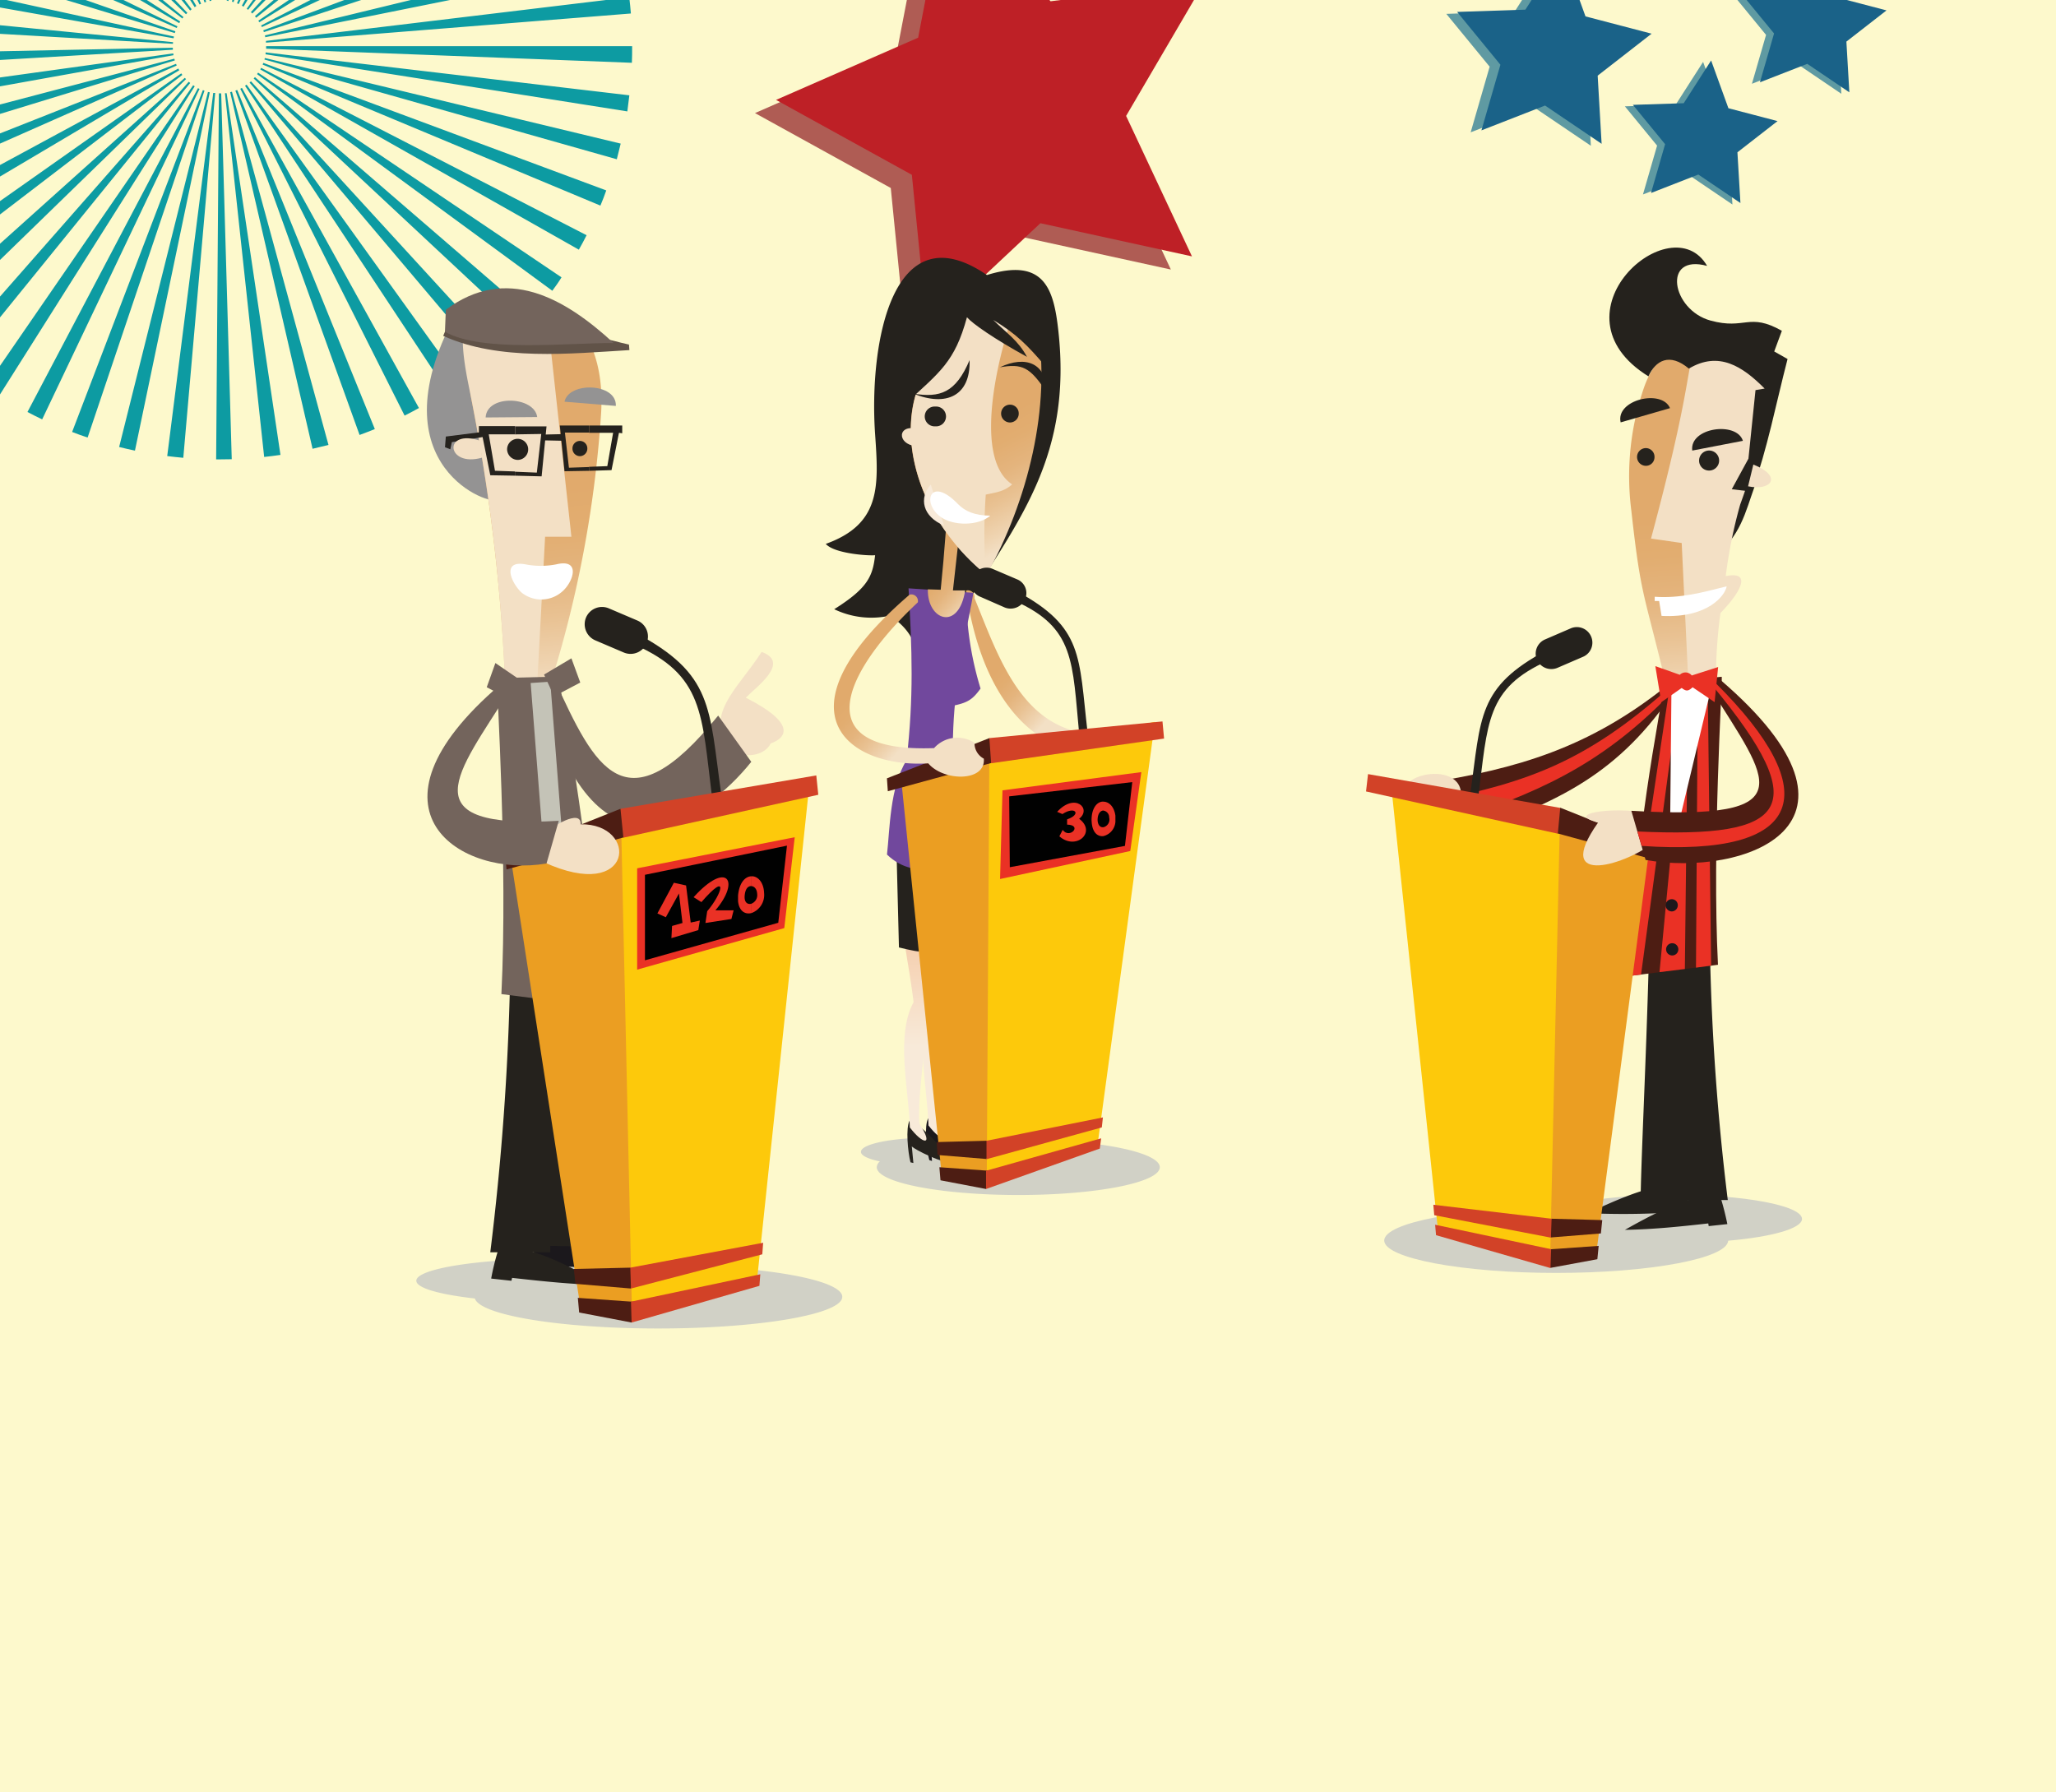 <svg xmlns="http://www.w3.org/2000/svg" xmlns:xlink="http://www.w3.org/1999/xlink" viewBox="0 0 390 340"><defs><style>.cls-1{isolation:isolate;}.cls-2{fill:#fdf9cc;}.cls-3{fill:#0d9ba2;}.cls-4{fill:#96282d;opacity:0.75;}.cls-4,.cls-8{mix-blend-mode:multiply;}.cls-5{fill:#be2026;}.cls-6{fill:#5f9aa2;}.cls-7{fill:#1a6288;}.cls-8{fill:#c2c4c4;opacity:0.74;}.cls-10,.cls-11,.cls-12,.cls-13,.cls-14,.cls-15,.cls-16,.cls-17,.cls-18,.cls-19,.cls-20,.cls-21,.cls-22,.cls-23,.cls-24,.cls-25,.cls-26,.cls-27,.cls-28,.cls-29,.cls-30,.cls-31,.cls-32,.cls-33,.cls-8,.cls-9{fill-rule:evenodd;}.cls-9{fill:#4d1d13;}.cls-10{fill:#ea3125;}.cls-11{fill:#b1b3b4;}.cls-12{fill:#25221d;}.cls-13{fill:url(#linear-gradient);}.cls-14{fill:#f3e0c5;}.cls-15{fill:#fff;}.cls-16{fill:#1b181c;}.cls-17{fill:#eb9e22;}.cls-18{fill:#fdc90b;}.cls-19{fill:#d24227;}.cls-20{fill:#73645c;}.cls-21{fill:#949393;}.cls-22{fill:url(#linear-gradient-2);}.cls-23{fill:#c4c3b7;}.cls-24{fill:#010101;}.cls-25{fill:#615348;}.cls-26{fill:url(#linear-gradient-3);}.cls-27{fill:url(#GradientFill_2);}.cls-28{fill:url(#GradientFill_2-2);}.cls-29{fill:#71489d;}.cls-30{fill:url(#linear-gradient-4);}.cls-31{fill:url(#linear-gradient-5);}.cls-32{fill:#f8ead9;}.cls-33{fill:url(#linear-gradient-6);}</style><linearGradient id="linear-gradient" x1="320.69" y1="98.04" x2="323.15" y2="133.24" gradientUnits="userSpaceOnUse"><stop offset="0" stop-color="#e1aa6c"/><stop offset="0.2" stop-color="#e2ad70"/><stop offset="0.42" stop-color="#e4b47d"/><stop offset="0.64" stop-color="#e9c293"/><stop offset="0.87" stop-color="#efd4b1"/><stop offset="1" stop-color="#f3e0c5"/></linearGradient><linearGradient id="linear-gradient-2" x1="103.21" y1="92.65" x2="106.56" y2="130.97" xlink:href="#linear-gradient"/><linearGradient id="linear-gradient-3" x1="190.35" y1="125.72" x2="200.23" y2="134.94" xlink:href="#linear-gradient"/><linearGradient id="GradientFill_2" x1="178.21" y1="197.85" x2="177.67" y2="166.87" gradientUnits="userSpaceOnUse"><stop offset="0" stop-color="#f8ead9"/><stop offset="1" stop-color="#f3bf96"/></linearGradient><linearGradient id="GradientFill_2-2" x1="174.67" y1="198.44" x2="174.13" y2="167.46" xlink:href="#GradientFill_2"/><linearGradient id="linear-gradient-4" x1="178.78" y1="107.08" x2="186.07" y2="113.87" xlink:href="#linear-gradient"/><linearGradient id="linear-gradient-5" x1="187.22" y1="80.12" x2="197.64" y2="100.57" xlink:href="#linear-gradient"/><linearGradient id="linear-gradient-6" x1="166.49" y1="126.03" x2="176.88" y2="135.72" xlink:href="#linear-gradient"/></defs><title>fun-facts-and-trivia</title><g class="cls-1"><g id="Layer_1" data-name="Layer 1"><rect class="cls-2" x="-8.53" y="-4.62" width="401.35" height="347.53"/><path class="cls-3" d="M41.64,87.14H41l0.52-69.43h0.44l2,69.4C43.2,87.13,42.42,87.14,41.64,87.14Zm-6.87-.3c-1-.09-2-0.2-3.05-0.33l8.73-68.88,0.37,0Zm15.34-.16-7.44-69,0.32,0L53.2,86.29C52.17,86.44,51.13,86.57,50.11,86.68Zm-24.51-1.2c-1-.21-2-0.44-3-0.69L39.45,17.44l0.34,0.08Zm33.69-.35L43.66,17.48,44,17.4l18.31,67C61.31,84.64,60.29,84.9,59.28,85.13ZM16.62,83c-1-.33-2-0.69-2.94-1.06l24.8-64.85,0.31,0.11Zm51.57-.54L44.65,17.19,45,17.07,71.1,81.39C70.14,81.78,69.16,82.16,68.2,82.51ZM8,79.55c-0.93-.44-1.87-0.91-2.79-1.4L37.55,16.72l0.3,0.15Zm68.75-.71-31.17-62,0.31-.17L79.47,77.4C78.57,77.89,77.66,78.38,76.74,78.84ZM-0.15,75.06c-0.87-.55-1.73-1.12-2.58-1.7L36.64,16.17l0.3,0.2Zm84.92-.87L46.48,16.27l0.3-.21L87.3,72.45C86.47,73,85.62,73.63,84.77,74.19ZM-7.67,69.66c-0.79-.64-1.58-1.31-2.35-2L35.8,15.51l0.28,0.23Zm99.83-1-44.82-53,0.27-.23L94.48,66.61C93.72,67.31,92.94,68,92.16,68.65ZM-14.5,63.41c-0.72-.74-1.43-1.5-2.12-2.26L35.05,14.77,35.29,15ZM98.86,62.27L48.12,14.89l0.24-.26L100.92,60C100.26,60.75,99.56,61.52,98.86,62.27ZM-20.55,56.41c-0.62-.81-1.24-1.65-1.83-2.49l56.76-40,0.21,0.29Zm125.31-1.26-56-41.09,0.2-.28,57.55,38.83C106,53.47,105.38,54.32,104.77,55.15Zm-130.5-6.41c-0.52-.89-1-1.79-1.52-2.69L33.83,13,34,13.34ZM109.8,47.36L49.37,13.17l0.16-.3,61.74,31.75C110.8,45.55,110.31,46.47,109.8,47.36ZM-30,40.5c-0.42-.94-0.82-1.9-1.2-2.86L33.39,12.11l0.13,0.31ZM113.89,39L49.82,12.25l0.13-.32L115,36.12C114.67,37.08,114.29,38.06,113.89,39ZM-33.22,31.78c-0.3-1-.58-2-0.85-3L33.07,11.13l0.09,0.33ZM117,30.21L50.16,11.29,50.24,11l67.5,16.24C117.51,28.21,117.24,29.22,117,30.21ZM-35.41,22.74c-0.18-1-.35-2-0.49-3.06l68.77-9.55c0,0.11,0,.22.05,0.34ZM119,21.13L50.38,10.3c0-.12,0-0.24,0-0.36l69,8.14C119.26,19.09,119.12,20.12,119,21.13ZM-36.5,13.54c-0.06-1-.1-2-0.12-3.06L32.79,9.05c0,0.13,0,.25,0,0.38Zm156.36-1.63L50.48,9.24c0-.13,0-0.25,0-0.38V8.76h69.43V8.86C119.92,9.87,119.9,10.9,119.86,11.92ZM32.8,8.31l-69.32-4c0.06-1,.14-2.06.24-3.08L32.83,8C32.82,8.07,32.81,8.19,32.8,8.31Zm17.65-.22c0-.11,0-0.22,0-0.33L119.36-.53c0.12,1,.23,2.07.31,3.09ZM32.92,7.26L-35.44-4.87c0.18-1,.38-2,0.6-3L33,6.93C33,7,32.94,7.15,32.92,7.26Zm17.39-.2c0-.11,0-0.23-0.08-0.34L117.71-9.65c0.24,1,.47,2,0.67,3ZM33.16,6.27L-33.27-13.91c0.3-1,.62-2,1-3L33.27,5.94Zm16.9-.18-0.12-.34,65-24.3c0.36,1,.7,1.93,1,2.91ZM33.52,5.31L-30-22.64c0.42-.95.86-1.9,1.31-2.82L33.66,5Zm16.16-.18-0.15-.3L111.21-27c0.47,0.91.93,1.84,1.37,2.78ZM34,4.39L-25.79-30.92c0.52-.88,1.06-1.76,1.62-2.62L34.18,4.08Zm15.2-.17L49,3.93,106.48-35c0.57,0.85,1.14,1.72,1.68,2.59Zm-14.6-.71L-20.62-38.6c0.62-.82,1.27-1.63,1.93-2.42L34.8,3.24Zm14-.15-0.24-.29,52.52-45.41c0.66,0.77,1.32,1.56,2,2.35ZM35.28,2.7L-14.58-45.62c0.71-.73,1.44-1.46,2.18-2.16L35.54,2.44Zm12.58-.14-0.27-.26L94.4-49c0.75,0.69,1.5,1.4,2.23,2.11ZM36.07,2L-7.76-51.87c0.79-.64,1.61-1.28,2.42-1.89L36.35,1.75Zm11-.14-0.27-.2L87.2-54.8c0.84,0.6,1.68,1.23,2.49,1.86ZM36.93,1.36L-0.25-57.28c0.86-.55,1.75-1.08,2.63-1.59l34.86,60Zm9.27-.1-0.32-.19L79.35-59.75c0.89,0.49,1.79,1,2.66,1.54Zm-8.35-.41-30-62.62c0.93-.45,1.88-0.88,2.82-1.28L38.15,0.71Zm7.43-.08-0.32-.14,26-64.38c1,0.38,1.91.79,2.85,1.22Zm-6.48-.31L16.46-65.28c1-.33,2-0.65,3-0.94L39.11,0.36Zm5.51-.06L44,0.31l18.13-67c1,0.27,2,.57,3,0.88Zm-4.54-.2L25.44-67.74c1-.21,2-0.41,3-0.58L40.1,0.14Zm3.56,0L43,0.1,53-68.6c1,0.15,2,.32,3,0.51ZM40.79,0L34.61-69.11c1-.09,2-0.16,3-0.21L41.17,0Zm1.5,0L41.9,0l1.92-69.4c1,0,2,.08,3,0.14Z"/><polygon class="cls-4" points="175.73 -19.24 195.28 2.74 224.48 -0.91 209.61 24.49 222.1 51.13 193.35 44.84 171.88 64.96 168.97 35.66 143.21 21.45 170.16 9.65 175.73 -19.24"/><polygon class="cls-5" points="179.73 -21.74 199.28 0.24 228.48 -3.41 213.61 21.99 226.1 48.63 197.35 42.34 175.88 62.46 172.97 33.16 147.21 18.95 174.16 7.15 179.73 -21.74"/><polygon class="cls-6" points="294.3 -8.7 298.71 3.48 311.25 6.76 301.01 14.72 301.77 27.65 291.04 20.39 278.97 25.1 282.57 12.65 274.35 2.63 287.31 2.2 294.3 -8.7"/><polygon class="cls-7" points="296.35 -9.07 300.75 3.11 313.29 6.39 303.06 14.35 303.81 27.28 293.08 20.02 281.01 24.73 284.61 12.28 276.4 2.26 289.35 1.83 296.35 -9.07"/><path class="cls-8" d="M317.54,226.63c13.36,0,24.28,2.06,24.28,4.59,0,1.81-5.73,3.41-14,4.13-0.21,3.37-14.8,6.11-32.62,6.11s-32.63-2.78-32.63-6.15,14.67-6.2,32.63-6.2H296C300,227.64,308.18,226.63,317.54,226.63Z"/><path class="cls-9" d="M315.77,130.4c-14.37,11.34-27.65,15.43-45.65,18.21l6.07,10.2h0.21c17.83-6.07,29.72-11.17,40.34-26.47Z"/><path class="cls-10" d="M272.1,151.9l2.49,4.21c16.57-5.6,28.49-10.45,41.94-24.15l-0.46-1C301.14,144.1,290.19,148.4,272.1,151.9Z"/><polygon class="cls-11" points="313.03 187.56 315.48 192.57 316.19 192.32 316.19 192.28 313.45 187.31 313.03 187.56"/><path class="cls-12" d="M333.68,90.06c-2.28,5.52-2.7,9.95-6.91,14.16l-0.34-15.13Z"/><path class="cls-13" d="M325.34,131.12l-8.89.51c-4.59-19.56-5.1-17.58-7-34.73a51.49,51.49,0,0,1,2.4-23.39c4.64-13.24,18.76-11.38,18.63,3.88C330.31,89.35,324.5,116,325.34,131.12Z"/><path class="cls-14" d="M325.51,127.2l-5.27,1.85L319,103l-5.82-.84c7.71-28.7,6.49-31.11,8.64-37.51,3.25,0.08,12.6,1.85,14,6.2,0.21,3.88-1.85,14.29-5.73,24.87a92.14,92.14,0,0,0-2.74,13.57c4.76-1,3.25,2.61-1,7A92.58,92.58,0,0,0,325.51,127.2Z"/><path class="cls-12" d="M323.82,50.44c-6.79-11.72-30.39,9-11.13,20.95,1.35-3,4-4.55,7.67-1.47,5.65-3.37,10.16-.46,14.37,3.79L333,74,331.66,87,328.5,92.8l3.84,0.46c3-8.47,4.47-16.4,6.74-25.16l-2.53-1.43L338,62.75c-6.28-3.54-6.91-.13-13.53-1.94C317.08,58.79,315.22,48.08,323.82,50.44Z"/><path class="cls-14" d="M332.59,88.12c5.56,2.19,3.5,5.06-1,4.13Z"/><path class="cls-12" d="M301.23,230.13a153,153,0,0,0,15.85-.13l0,0.5,3.54-.13a46,46,0,0,0-1.05-5.78C315.56,224.82,312.53,224.74,301.23,230.13Z"/><path class="cls-12" d="M308.23,233.29c5.27-.08,10.58-0.63,15.81-1.22l0.08,0.51,3.54-.38a53.77,53.77,0,0,0-1.48-5.69C322.18,227,319.14,227.1,308.23,233.29Z"/><path class="cls-12" d="M324.37,180.81a459.81,459.81,0,0,0,3.37,46.83H317.37v-1.1l-6.15.08c0.17-8.73,1-25,1.52-43.58Z"/><path class="cls-9" d="M326.6,128.38c0.13,1.48-1.85,32.16-.72,54.63l-16.31,2.06c0-19.05,2.91-37.22,6.28-55.93Z"/><path class="cls-10" d="M324.58,183.17l-2.87.38L322,138.83l-1.94,4.85-0.46,40.13-4.81.59,2.82-29.46,0.17-19.22h0.13l-6.62,49.15-1.73.21c0-2.78,0-5.52.17-8.26l7.17-47.76,7.08-.46v5Z"/><polygon class="cls-15" points="317.08 128.29 316.74 163.32 325.13 128.29 317.08 128.29"/><path class="cls-12" d="M307.42,80.12l9.36-2.7C315.26,73.75,306.41,75.82,307.42,80.12Z"/><path class="cls-12" d="M321,85.47l9.61-1.85C329.43,79.86,320.45,81.09,321,85.47Z"/><path class="cls-16" d="M317.12,172.89a1.17,1.17,0,0,0,1.14-1.18,1.13,1.13,0,0,0-1.14-1.14,1.17,1.17,0,0,0-1.18,1.14A1.21,1.21,0,0,0,317.12,172.89Z"/><path class="cls-16" d="M317.2,181.24a1.16,1.16,0,1,0,0-2.32A1.16,1.16,0,0,0,317.2,181.24Z"/><path class="cls-12" d="M324.2,89.26a1.9,1.9,0,1,0-1.9-1.9A1.88,1.88,0,0,0,324.2,89.26Z"/><path class="cls-12" d="M312.21,88.36a1.63,1.63,0,0,0,1.63-1.63A1.65,1.65,0,0,0,312.21,85,1.67,1.67,0,1,0,312.21,88.36Z"/><polygon class="cls-17" points="302.7 238.48 293.98 239.82 293.94 239.82 292.8 225.33 295.83 156.2 312.78 161.59 302.7 238.48"/><path class="cls-14" d="M276.65,153.12c3.75-9.91-15-6.79-9.74-.08Z"/><polygon class="cls-18" points="272.82 233.84 264.01 150.13 295.88 156.2 294.02 239.82 272.82 233.84"/><polygon class="cls-9" points="315.6 161.05 295.96 153.21 294.86 155.4 295.45 158.09 315.35 163.53 315.6 161.05"/><path class="cls-12" d="M278.89,150.68c2.07-14.71,1.31-20.32,14.54-27.36l0.21,2c-11.8,5.23-11.42,11.76-13.24,26Z"/><path class="cls-12" d="M301.82,120.75h0a2.92,2.92,0,0,1-1.52,3.83l-4.89,2.11a3,3,0,0,1-3.88-1.56h0a2.94,2.94,0,0,1,1.56-3.84l4.89-2.11A2.94,2.94,0,0,1,301.82,120.75Z"/><path class="cls-14" d="M313,154.47c-4.81-1.64-17.11-.34-9.86,1.56-9,12.73,6,7.71,10.79,3.58Z"/><path class="cls-9" d="M324.45,130.57c11,17.62,18.34,25.16-15,23.23l2.7,9.32c18.46,3.29,46.53-6.41,14.16-34.18Z"/><path class="cls-10" d="M310.59,157.72l0.8,2.74h0c31.28,2.15,34.73-10.28,14.12-30.81l-0.59.5C344.14,153.42,339.25,159.06,310.59,157.72Z"/><path class="cls-10" d="M320.91,128.13l5-1.6-0.67,6.66-4.17-2.82c-0.8.72-1.18,0.84-2.07,0.13l-3.88,2.7L314,126.36l4.64,1.64A1.53,1.53,0,0,1,320.91,128.13Z"/><path class="cls-15" d="M327.53,111.22c-0.25,1.64-3.46,6.07-12.35,5.61L314.72,114h-0.84l0-.8C318.64,113.54,322.89,112.4,327.53,111.22Z"/><polygon class="cls-19" points="259.12 150.13 295.5 158.14 295.96 153.25 259.5 146.84 259.12 150.13"/><polygon class="cls-9" points="303 238.86 294.11 240.5 293.3 237.97 293.14 237.04 303.25 236.33 303 238.86"/><polygon class="cls-19" points="272.23 232.32 294.23 236.96 294.11 240.54 272.4 234.3 272.23 232.32"/><polygon class="cls-9" points="303.67 233.97 294.19 234.73 293.43 232.2 294.32 231.18 303.93 231.44 303.67 233.97"/><polygon class="cls-19" points="271.89 228.53 294.32 231.18 294.19 234.77 272.06 230.51 271.89 228.53"/><path class="cls-8" d="M125.47,240a130.74,130.74,0,0,0-19.36-1.27c-15,0-27.14,1.9-27.14,4.21,0,1.39,4.38,2.61,11.1,3.37,1,3.17,16.27,5.69,34.8,5.69,19.22,0,34.9-2.7,34.9-6S144.42,240.05,125.47,240Z"/><path class="cls-14" d="M139.12,142.71c-6.28-6.79.89-12,5.35-19.05,5.56,2-1.05,6.66-3,8.68,10,5.1,7.46,7.71,4.72,8.68C145.23,143,142.28,143.93,139.12,142.71Z"/><path class="cls-20" d="M105.23,129c7.59,16.57,13.36,28.54,31,6.74l6.28,8.77c-8.68,10.87-29.42,25.5-39.5-12Z"/><path class="cls-21" d="M89.5,59.76c-1.1,1.9-3.84,1.35-4.64,3C72.05,90,95.11,96.64,94.23,94.53Z"/><path class="cls-16" d="M122.17,240.29c-5.82.29-11.68,0.13-17.41-.13l-0.08.55-3.88-.13a54.6,54.6,0,0,1,1.18-6.37C106.41,234.47,109.74,234.35,122.17,240.29Z"/><path class="cls-12" d="M114.46,243.75c-5.78-.08-11.63-0.72-17.32-1.35l-0.13.55-3.84-.42a45.15,45.15,0,0,1,1.6-6.24C99.16,236.83,102.49,237,114.46,243.75Z"/><path class="cls-12" d="M96.75,186.13A506.22,506.22,0,0,1,93,237.55h11.38v-1.22l6.74,0.13c-0.17-9.61-1-27.48-1.64-47.84Z"/><path class="cls-22" d="M114,78.72a218.82,218.82,0,0,1-9.36,50.33H95.79a351,351,0,0,0-6.32-53C84.15,48.88,116.06,49.77,114,78.72Z"/><path class="cls-14" d="M101.94,129.05H95.79a353.92,353.92,0,0,0-6.87-55.81c-2.66-13-1.69-19.81,14.54-16.35l4.93,44.93h-5V102Z"/><path class="cls-21" d="M92.12,79.19l9.78-.08C101.39,75.14,92.33,74.76,92.12,79.19Z"/><path class="cls-21" d="M116.82,77l-9.74-.8C107.88,72.36,117,72.61,116.82,77Z"/><path class="cls-12" d="M98.19,87.24a2,2,0,1,0-2-2A2.06,2.06,0,0,0,98.19,87.24Z"/><path class="cls-12" d="M110,86.53a1.43,1.43,0,0,0,1.41-1.48,1.41,1.41,0,0,0-2.82,0A1.43,1.43,0,0,0,110,86.53Z"/><path class="cls-12" d="M97.68,90.23l5.06,0.13,0.93-9.48-6,0v1.52l5-.08-0.84,7.33-4.13-.17v0.8Zm-6.24-7.84L93,90.15l4.68,0.08v-0.8l-3.79-.13-1.18-6.91,5,0V80.83l-6.87,0,0,1.64Z"/><polygon class="cls-12" points="106.66 82.35 103.2 82.43 103.08 83.49 103.08 83.53 106.79 83.61 106.66 82.35"/><polygon class="cls-12" points="91.82 81.89 84.57 82.81 84.41 84.84 85.42 85.22 85.71 83.87 92.08 82.81 91.82 81.89"/><path class="cls-14" d="M91.11,83.61c-7.17-2.4-6.49,5.14.34,3.2Z"/><path class="cls-20" d="M94.27,128.63c-0.08,1.6,2.07,35.28.84,59.94L113,190.85c0-20.95-3.41-42-7.08-62.51Z"/><polygon class="cls-23" points="104.38 129.31 106.7 159.23 103.27 163.03 100.66 129.56 104.38 129.31"/><path class="cls-15" d="M103.54,171.25a1.21,1.21,0,0,0,1.18-1.18,1.17,1.17,0,0,0-1.18-1.14,1.13,1.13,0,0,0-1.14,1.14A1.17,1.17,0,0,0,103.54,171.25Z"/><path class="cls-15" d="M103.63,179.59a1.17,1.17,0,0,0,1.18-1.14,1.21,1.21,0,0,0-1.18-1.18,1.17,1.17,0,0,0-1.14,1.18A1.13,1.13,0,0,0,103.63,179.59Z"/><polygon class="cls-17" points="110.2 248.59 119.94 250.07 119.98 250.07 121.24 233.92 117.87 156.71 96.92 162.98 110.2 248.59"/><polygon class="cls-18" points="143.54 243.37 153.41 149.96 117.83 156.71 119.9 250.07 143.54 243.37"/><polygon class="cls-9" points="95.83 162.14 117.7 153.42 118.97 155.82 118.29 158.85 96.08 164.92 95.83 162.14"/><path class="cls-12" d="M136.8,150.55c-2.32-16.4-1.48-22.68-16.27-30.52l-0.21,2.23c13.19,5.82,12.77,13.11,14.75,29Z"/><path class="cls-12" d="M111.17,117.12h0a3.33,3.33,0,0,0,1.73,4.34l5.44,2.32a3.3,3.3,0,0,0,4.3-1.73h0a3.3,3.3,0,0,0-1.73-4.34l-5.44-2.32A3.3,3.3,0,0,0,111.17,117.12Z"/><polygon class="cls-10" points="150.75 158.81 120.86 164.71 120.86 183.93 148.77 176.05 150.75 158.81"/><polygon class="cls-24" points="149.28 160.41 122.34 165.94 122.34 182.16 147.63 175.04 149.28 160.41"/><polygon class="cls-19" points="155.22 150.76 118.25 158.9 117.7 153.42 154.84 147.09 155.22 150.76"/><polygon class="cls-9" points="109.86 248.97 119.81 250.87 120.7 248.04 120.86 246.99 109.61 246.19 109.86 248.97"/><polygon class="cls-19" points="144.22 241.72 119.69 246.91 119.81 250.87 144.05 243.91 144.22 241.72"/><polygon class="cls-9" points="109.15 243.53 119.69 244.42 120.57 241.6 119.56 240.46 108.85 240.71 109.15 243.53"/><polygon class="cls-19" points="144.76 235.74 119.56 240.46 119.69 244.42 144.6 237.93 144.76 235.74"/><path class="cls-12" d="M117.41,82.1L116,89.18l-4.26.13V88.55l3.46-.13,1.1-6.32-4.55,0V80.71l6.28,0,0,1.48Zm-5.69,7.21-4.64.08-0.89-8.68h5.52v1.35l-4.55,0,0.76,6.66,3.79-.13v0.76Z"/><path class="cls-25" d="M84.49,62.71l-0.42,1c10.58,4.8,24.11,3.37,35.32,2.7l-0.08-1.05c-1.85-.38-3.67-1-5.06-1.14Z"/><path class="cls-20" d="M84.4,62.92l0.17-4.17C96,50.23,107,56.43,116.4,65.07,108.14,65,91.23,66.92,84.4,62.92Z"/><polygon class="cls-20" points="93.97 125.77 92.33 130.36 97.26 132.97 98.4 128.8 93.97 125.77"/><polygon class="cls-20" points="108.39 124.88 110.07 129.47 105.1 132.09 103.2 127.96 108.39 124.88"/><path class="cls-15" d="M105.52,107.05a15.22,15.22,0,0,1-5.86,0c-4.64-.84-2.61,3.67-0.67,5.4a6,6,0,0,0,7.67-.25C108.77,110.38,110.24,105.91,105.52,107.05Z"/><path class="cls-14" d="M103.12,163.53c17.24,7.92,18.12-7.38,7-7.17,0.21-3.16-6,.8-6,1.31Z"/><path class="cls-20" d="M96.46,131.29c-9.53,15.26-19.3,26.09,9.53,24.41l-2.32,8.09c-16,2.82-36.84-9.86-8.81-33.89Z"/><polygon class="cls-10" points="124.7 173.27 127.82 167.45 130.14 167.96 131.02 175 132.75 174.62 132.46 176.43 127.36 177.95 127.48 175.67 127.53 175.63 129.46 175.08 128.79 169.48 126.3 173.99 124.7 173.27"/><path class="cls-10" d="M142.45,173.23a3.65,3.65,0,0,0,2.49-3.84c-0.08-2.15-1.31-3.29-2.49-3.16v1.85c0.59,0,1.14.51,1.18,1.52a1.73,1.73,0,0,1-1.18,1.85v1.77ZM140,169.9v1c0.17,1.9,1.31,2.57,2.44,2.32v-1.77c-0.67.13-1.31-.3-1.18-1.6s0.63-1.73,1.18-1.77v-1.85C141.31,166.31,140.21,167.49,140,169.9Z"/><path class="cls-10" d="M131.57,170.19c6.32-7,8.94-3.12,4.13,2.49h3.46l-0.42,1.64-4.93.76,0.34-2.23c2.87-3.37,4.13-7.75-1.1-1.73Z"/><path class="cls-8" d="M193.2,216.14c-2.87,0-5.64.09-8.24,0.25a53.6,53.6,0,0,0-8.33-.59c-7.33,0-13.32,1.18-13.32,2.7,0,0.7,1.37,1.34,3.59,1.81a1.54,1.54,0,0,0-.59,1.1c0,2.91,12.1,5.27,26.89,5.27S220,224.31,220,221.41,208,216.14,193.2,216.14Z"/><path class="cls-12" d="M187.21,52.17C169.34,39.9,164.79,65,166,82.39c0.67,9.74,1.18,17-9.36,20.78,1.56,1.81,7.88,2.28,9.36,2.15-0.46,4-1.39,6.24-7.76,10.24a16.24,16.24,0,0,0,10.58,1.22c4.17,2.87,4.55,5.1,6.36,9.69l5.14-12.18,3.71-.72c9.48-15.26,19.3-27.48,16.73-50.79C199.9,55,198.21,48.76,187.21,52.17Z"/><path class="cls-26" d="M184.85,113.46c5,12.18,9.86,28,27.48,25.59l-0.55,2.61c-8.6,3.67-24.53-1.9-28.54-29.63A1.27,1.27,0,0,1,184.85,113.46Z"/><path class="cls-16" d="M184.3,220.27c-1.81,0-7.25-2.53-7.76-3.2l0.25,3.16-0.51-.17c-0.55-2-1-6.53-.21-7.92C177.39,212.47,181.1,215.67,184.3,220.27Z"/><path class="cls-27" d="M176.12,213.48c-0.17-7.12-2.74-17.49.72-23.82-0.8-6.62-2.23-13.07-2.7-19.52,3.67-.59,3.67.3,7.17,0.3,0.21,14-4,34.65-3.37,42.32C180.8,217.19,178.57,216.68,176.12,213.48Z"/><path class="cls-12" d="M180.76,220.65c-1.81.08-7.25-2.53-7.8-3.2l0.3,3.16-0.55-.13c-0.51-2-.93-6.53-0.17-7.92C173.85,212.85,177.56,216.05,180.76,220.65Z"/><path class="cls-28" d="M172.58,213.86c-0.17-7.12-2.74-17.45.72-23.77-0.8-6.62-2.28-13.07-2.7-19.52,3.67-.63,3.67.29,7.17,0.29,0.21,14-4,34.61-3.37,42.28C177.26,217.57,175,217.06,172.58,213.86Z"/><path class="cls-12" d="M181.52,160.75v18.8c-6.28,1.18-5.94,1.39-11,.17l-0.63-24.91Z"/><path class="cls-29" d="M184.64,112.45c-1.56,9.61-7.29,28.37-1.05,50.41-2.23.76-9.65,4.72-15.34-.76,0.55-4.68.51-12.81,3.71-17.87,1.39-12,1.05-21,.38-32.63Z"/><path class="cls-30" d="M183.08,112c-1.22,7.8-7.21,5.69-7.08-.21l2.44,0.08,0.51-5.39,0.72-8.94,2.23,4.26L180.76,112Z"/><path class="cls-29" d="M183.37,115.82A61.67,61.67,0,0,0,186,130.61c-1.56,2.15-2.49,2.78-5.86,3.37Z"/><path class="cls-31" d="M187.13,109.07c-11.47-9.27-16.48-23.1-13.57-33.8,2.36-8.6,18.17-19.52,23.23-13.45C199.43,77.12,195,95,187.13,109.07Z"/><path class="cls-14" d="M187,108.91c-11.34-9.23-16.31-23-13.4-33.64,1.81-6.49,4.43-22.72,19.39-17.91-3,7.38-9,29.25-1,34.52-1.48,1.35-3,1.52-5,1.94A106.13,106.13,0,0,0,187,108.91Z"/><path class="cls-12" d="M198.55,74.43c0-5.56-4-7.08-8.89-4.76C193.91,68.95,195.35,69.58,198.55,74.43Z"/><path class="cls-12" d="M183.92,68.31c0.21,6.83-4.47,8.89-10.66,6.36C178.32,75.48,181.27,74.55,183.92,68.31Z"/><path class="cls-14" d="M173.47,81.25c-3.46-.51-3.2,3.5,1,3.41Z"/><path class="cls-32" d="M176.55,91.92c-2.28,2.53-1.56,6.11,2.53,7.76Z"/><path class="cls-15" d="M187.84,97.82c-2.19,1.94-7,2-9.44.21-3.63-2.66-1.94-7.84,3.29-2.44C183.08,97,184.85,97.78,187.84,97.82Z"/><polygon class="cls-17" points="178.7 223.56 187.21 224.86 187.25 224.86 188.77 210.66 187.72 142.88 170.98 148.19 178.7 223.56"/><polygon class="cls-18" points="208.16 217.4 219.08 136.94 187.67 142.84 187.17 224.86 208.16 217.4"/><polygon class="cls-9" points="168.24 147.64 187.67 140.01 188.73 142.08 188.05 144.73 168.41 150.09 168.24 147.64"/><path class="cls-12" d="M206.3,138.92c-1.69-14.42-.72-19.94-13.53-26.81L192.52,114c11.42,5.1,10.87,11.51,12.22,25.54Z"/><path class="cls-12" d="M184.47,109.41h0a2.78,2.78,0,0,0,1.39,3.75l4.72,2.07a3,3,0,0,0,3.84-1.52h0a2.81,2.81,0,0,0-1.43-3.79l-4.68-2A2.94,2.94,0,0,0,184.47,109.41Z"/><polygon class="cls-10" points="216.5 146.46 190.16 149.92 189.7 166.74 214.4 161.43 216.5 146.46"/><polygon class="cls-24" points="214.78 148.36 191.43 151.06 191.55 164.5 213.39 160.46 214.78 148.36"/><polygon class="cls-19" points="220.81 140.1 188.01 144.78 187.67 140.01 220.51 136.85 220.81 140.1"/><polygon class="cls-9" points="178.4 223.89 187.04 225.54 187.88 223.05 188.1 222.12 178.19 221.41 178.4 223.89"/><polygon class="cls-19" points="208.88 215.93 187.04 222.08 187.04 225.54 208.62 217.87 208.88 215.93"/><polygon class="cls-9" points="177.85 219.09 187.13 219.85 187.97 217.4 187.13 216.39 177.69 216.64 177.85 219.09"/><polygon class="cls-19" points="209.21 211.96 187.13 216.39 187.13 219.89 209 213.86 209.21 211.96"/><path class="cls-33" d="M174.1,114.26c-12.35,11.51-22.85,28.58,3.08,27.65a5.91,5.91,0,0,1,7.67-1,3.33,3.33,0,0,0,1.77,3c0.38,4.43-7.63,4.34-10.54.89-15,.93-29.67-9.53-3.54-32A1.25,1.25,0,0,1,174.1,114.26Z"/><path class="cls-12" d="M183.42,60.18c-2.32,8.52-5.14,10.37-11.55,16.31,1.48-9.74,1.22-22.34,13.45-22.59,7.38-.13,12.48,1,12.86,15.43-3.29-3.84-5.39-6-9.78-8.64,2.66,2.61,4.68,3.84,6.41,7C188.56,64.27,184.43,61.36,183.42,60.18Z"/><path class="cls-12" d="M177.43,80.87a1.88,1.88,0,1,0,0-3.75A1.88,1.88,0,1,0,177.43,80.87Z"/><path class="cls-12" d="M191.59,80.14a1.67,1.67,0,0,0,1.65-1.73,1.65,1.65,0,0,0-1.65-1.65A1.69,1.69,0,1,0,191.59,80.14Z"/><path class="cls-10" d="M209.3,158.6a3,3,0,0,0,2.28-2.7v-1.18c-0.25-1.77-1.26-2.65-2.28-2.65v1.69a1.29,1.29,0,0,1,1.1,1.31,1.51,1.51,0,0,1-1.1,1.85v1.69Zm-2.23-2.87c0.08,2.19,1.14,3,2.23,2.87v-1.69c-0.51.08-1.05-.29-1.1-1.35,0-1.22.55-1.81,1.1-1.81v-1.69C208.16,152,207,153.25,207.06,155.74Z"/><path class="cls-10" d="M200.53,154c3.37-3.71,6.62-.59,4.17,1.31,3.41,2.53-.59,6.11-3.75,3.33l0.63-1.22c1.31,1.81,3.84-.93.84-1v-1c2.78-.93,1.56-2.61-0.89-1Z"/><polygon class="cls-6" points="323.06 11.74 326.34 20.81 335.66 23.25 328.05 29.16 328.62 38.79 320.63 33.38 311.65 36.89 314.33 27.62 308.22 20.17 317.86 19.86 323.06 11.74"/><polygon class="cls-7" points="324.58 11.47 327.86 20.53 337.18 22.97 329.57 28.89 330.14 38.51 322.15 33.11 313.18 36.61 315.85 27.35 309.74 19.89 319.38 19.58 324.58 11.47"/><polygon class="cls-6" points="343.73 -9.26 347 -0.19 356.33 2.25 348.72 8.16 349.28 17.79 341.3 12.38 332.32 15.89 335 6.62 328.89 -0.83 338.52 -1.15 343.73 -9.26"/><polygon class="cls-7" points="345.25 -9.53 348.52 -0.47 357.85 1.97 350.24 7.89 350.8 17.51 342.82 12.11 333.84 15.61 336.52 6.35 330.41 -1.1 340.04 -1.42 345.25 -9.53"/></g></g></svg>